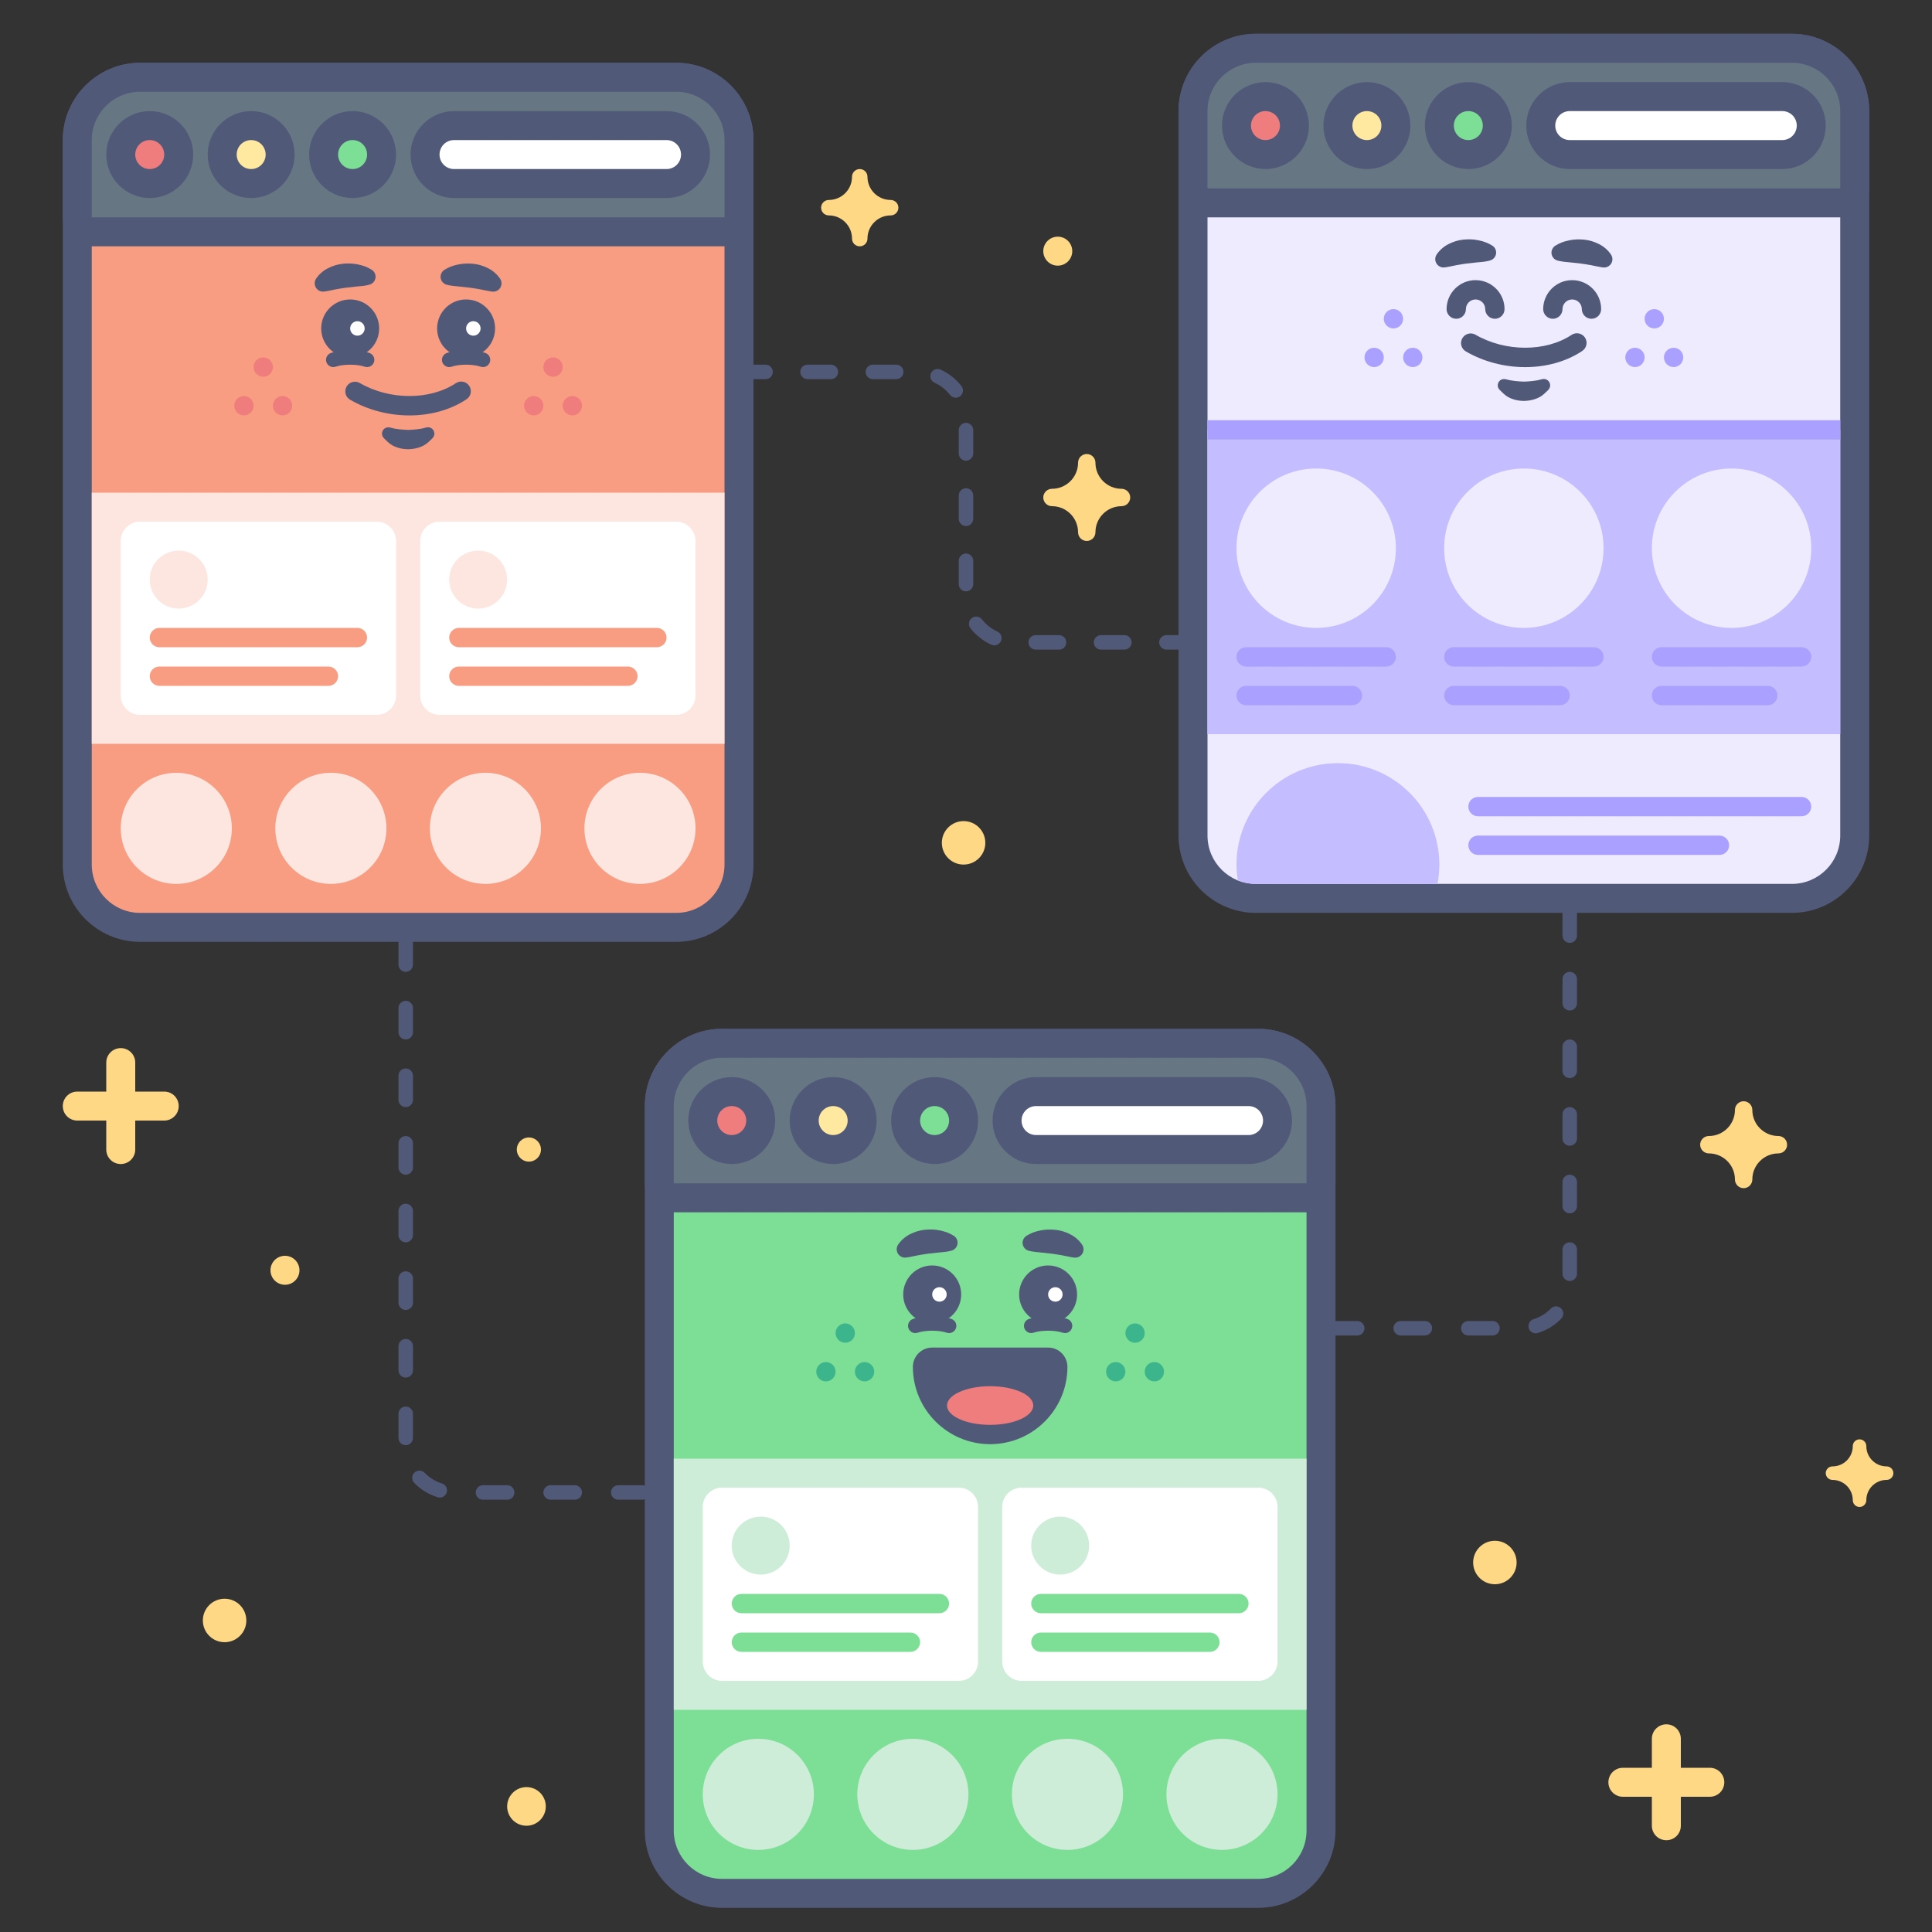 <?xml version="1.0" encoding="utf-8"?>
<!-- Generator: Adobe Illustrator 25.4.1, SVG Export Plug-In . SVG Version: 6.00 Build 0)  -->
<svg version="1.1" id="hero-image-mobile" xmlns="http://www.w3.org/2000/svg" xmlns:xlink="http://www.w3.org/1999/xlink" x="0px"
	 y="0px" viewBox="0 0 400 400" style="enable-background:new 0 0 400 400;" xml:space="preserve">
<rect x="0" y="0" width="400" height="400" fill="#333333" stroke="none"/>
<style type="text/css">
	.st0{fill:#515979;}
	.st1{fill:#FFD886;}
	.st2{fill:#EEEBFF;}
	.st3{fill:#C4BDFF;}
	.st4{fill:#AAA0FF;}
	.st5{fill:#667683;}
	.st6{fill:#FFFFFF;}
	.st7{fill:#EF7D7D;}
	.st8{fill:#FFE8A0;}
	.st9{fill:#7DDF96;}
	.st10{fill:#CEEDD9;}
	.st11{fill:#3CB48C;}
	.st12{fill:#F89D81;}
	.st13{fill:#FDE6DF;}
	.st14{opacity:0.2;fill:none;}
</style>
<g>
	<g>
		<g>
			<path class="st0" d="M158.5,78.5H156c-0.83,0-1.5-0.67-1.5-1.5s0.67-1.5,1.5-1.5h2.5c0.83,0,1.5,0.67,1.5,1.5
				S159.33,78.5,158.5,78.5z"/>
		</g>
		<g>
			<path class="st0" d="M232.79,134.5h-4.83c-0.83,0-1.5-0.67-1.5-1.5s0.67-1.5,1.5-1.5h4.83c0.83,0,1.5,0.67,1.5,1.5
				S233.61,134.5,232.79,134.5z M219.26,134.5h-4.83c-0.83,0-1.5-0.67-1.5-1.5s0.67-1.5,1.5-1.5h4.83c0.83,0,1.5,0.67,1.5,1.5
				S220.09,134.5,219.26,134.5z M205.87,133.61c-0.21,0-0.42-0.04-0.62-0.13c-1.68-0.76-3.18-1.94-4.32-3.4
				c-0.51-0.65-0.39-1.6,0.26-2.11c0.65-0.51,1.6-0.39,2.11,0.26c0.84,1.08,1.95,1.95,3.19,2.52c0.75,0.34,1.09,1.23,0.75,1.99
				C206.98,133.28,206.44,133.61,205.87,133.61z M200,122.43c-0.83,0-1.5-0.67-1.5-1.5v-4.83c0-0.83,0.67-1.5,1.5-1.5
				s1.5,0.67,1.5,1.5v4.83C201.5,121.76,200.83,122.43,200,122.43z M200,108.91c-0.83,0-1.5-0.67-1.5-1.5v-4.83
				c0-0.83,0.67-1.5,1.5-1.5s1.5,0.67,1.5,1.5v4.83C201.5,108.23,200.83,108.91,200,108.91z M200,95.38c-0.83,0-1.5-0.67-1.5-1.5
				v-4.83c0-0.83,0.67-1.5,1.5-1.5s1.5,0.67,1.5,1.5v4.83C201.5,94.71,200.83,95.38,200,95.38z M197.88,82.34
				c-0.45,0-0.89-0.2-1.18-0.58c-0.85-1.08-1.95-1.95-3.2-2.51c-0.75-0.34-1.09-1.23-0.75-1.98c0.34-0.75,1.23-1.09,1.98-0.75
				c1.69,0.76,3.18,1.94,4.32,3.4c0.51,0.65,0.4,1.6-0.26,2.11C198.53,82.23,198.2,82.34,197.88,82.34z M185.55,78.5h-4.83
				c-0.83,0-1.5-0.67-1.5-1.5s0.67-1.5,1.5-1.5h4.83c0.83,0,1.5,0.67,1.5,1.5S186.38,78.5,185.55,78.5z M172.02,78.5h-4.83
				c-0.83,0-1.5-0.67-1.5-1.5s0.67-1.5,1.5-1.5h4.83c0.83,0,1.5,0.67,1.5,1.5S172.85,78.5,172.02,78.5z"/>
		</g>
		<g>
			<path class="st0" d="M244,134.5h-2.5c-0.83,0-1.5-0.67-1.5-1.5s0.67-1.5,1.5-1.5h2.5c0.83,0,1.5,0.67,1.5,1.5
				S244.83,134.5,244,134.5z"/>
		</g>
	</g>
	<g>
		<circle class="st1" cx="59" cy="263" r="3"/>
	</g>
	<path class="st1" d="M34,226h-6v-6c0-1.66-1.34-3-3-3s-3,1.34-3,3v6h-6c-1.66,0-3,1.34-3,3s1.34,3,3,3h6v6c0,1.66,1.34,3,3,3
		s3-1.34,3-3v-6h6c1.66,0,3-1.34,3-3S35.66,226,34,226z"/>
	<path class="st1" d="M354,366h-6v-6c0-1.66-1.34-3-3-3s-3,1.34-3,3v6h-6c-1.66,0-3,1.34-3,3s1.34,3,3,3h6v6c0,1.66,1.34,3,3,3
		s3-1.34,3-3v-6h6c1.66,0,3-1.34,3-3S355.66,366,354,366z"/>
	<g>
		<path class="st0" d="M133,310.5h-5c-0.83,0-1.5-0.67-1.5-1.5s0.67-1.5,1.5-1.5h5c0.83,0,1.5,0.67,1.5,1.5S133.83,310.5,133,310.5z
			 M119,310.5h-5c-0.83,0-1.5-0.67-1.5-1.5s0.67-1.5,1.5-1.5h5c0.83,0,1.5,0.67,1.5,1.5S119.83,310.5,119,310.5z M105,310.5h-5
			c-0.83,0-1.5-0.67-1.5-1.5s0.67-1.5,1.5-1.5h5c0.83,0,1.5,0.67,1.5,1.5S105.83,310.5,105,310.5z M91.05,310.06
			c-0.15,0-0.3-0.02-0.44-0.07c-1.83-0.57-3.51-1.59-4.85-2.97c-0.58-0.59-0.56-1.54,0.03-2.12c0.59-0.58,1.54-0.56,2.12,0.03
			c0.99,1.02,2.23,1.78,3.58,2.2c0.79,0.24,1.24,1.08,0.99,1.88C92.28,309.64,91.69,310.06,91.05,310.06z M84,299.21
			c-0.83,0-1.5-0.67-1.5-1.5v-5c0-0.83,0.67-1.5,1.5-1.5s1.5,0.67,1.5,1.5v5C85.5,298.54,84.83,299.21,84,299.21z M84,285.21
			c-0.83,0-1.5-0.67-1.5-1.5v-5c0-0.83,0.67-1.5,1.5-1.5s1.5,0.67,1.5,1.5v5C85.5,284.54,84.83,285.21,84,285.21z M84,271.21
			c-0.83,0-1.5-0.67-1.5-1.5v-5c0-0.83,0.67-1.5,1.5-1.5s1.5,0.67,1.5,1.5v5C85.5,270.54,84.83,271.21,84,271.21z M84,257.21
			c-0.83,0-1.5-0.67-1.5-1.5v-5c0-0.83,0.67-1.5,1.5-1.5s1.5,0.67,1.5,1.5v5C85.5,256.54,84.83,257.21,84,257.21z M84,243.21
			c-0.83,0-1.5-0.67-1.5-1.5v-5c0-0.83,0.67-1.5,1.5-1.5s1.5,0.67,1.5,1.5v5C85.5,242.54,84.83,243.21,84,243.21z M84,229.21
			c-0.83,0-1.5-0.67-1.5-1.5v-5c0-0.83,0.67-1.5,1.5-1.5s1.5,0.67,1.5,1.5v5C85.5,228.54,84.83,229.21,84,229.21z M84,215.21
			c-0.83,0-1.5-0.67-1.5-1.5v-5c0-0.83,0.67-1.5,1.5-1.5s1.5,0.67,1.5,1.5v5C85.5,214.54,84.83,215.21,84,215.21z M84,201.21
			c-0.83,0-1.5-0.67-1.5-1.5V195c0-0.83,0.67-1.5,1.5-1.5s1.5,0.67,1.5,1.5v4.71C85.5,200.54,84.83,201.21,84,201.21z"/>
	</g>
	<g>
		<path class="st0" d="M309,276.5h-5c-0.83,0-1.5-0.67-1.5-1.5s0.67-1.5,1.5-1.5h5c0.83,0,1.5,0.67,1.5,1.5S309.83,276.5,309,276.5z
			 M295,276.5h-5c-0.83,0-1.5-0.67-1.5-1.5s0.67-1.5,1.5-1.5h5c0.83,0,1.5,0.67,1.5,1.5S295.83,276.5,295,276.5z M281,276.5h-5
			c-0.83,0-1.5-0.67-1.5-1.5s0.67-1.5,1.5-1.5h5c0.83,0,1.5,0.67,1.5,1.5S281.83,276.5,281,276.5z M317.95,276.06
			c-0.64,0-1.23-0.41-1.43-1.06c-0.24-0.79,0.2-1.63,0.99-1.88c1.35-0.42,2.59-1.18,3.58-2.2c0.58-0.59,1.53-0.61,2.12-0.03
			c0.59,0.58,0.61,1.53,0.03,2.12c-1.34,1.38-3.02,2.41-4.85,2.97C318.25,276.04,318.1,276.06,317.95,276.06z M325,265.21
			c-0.83,0-1.5-0.67-1.5-1.5v-5c0-0.83,0.67-1.5,1.5-1.5s1.5,0.67,1.5,1.5v5C326.5,264.54,325.83,265.21,325,265.21z M325,251.21
			c-0.83,0-1.5-0.67-1.5-1.5v-5c0-0.83,0.67-1.5,1.5-1.5s1.5,0.67,1.5,1.5v5C326.5,250.54,325.83,251.21,325,251.21z M325,237.21
			c-0.83,0-1.5-0.67-1.5-1.5v-5c0-0.83,0.67-1.5,1.5-1.5s1.5,0.67,1.5,1.5v5C326.5,236.54,325.83,237.21,325,237.21z M325,223.21
			c-0.83,0-1.5-0.67-1.5-1.5v-5c0-0.83,0.67-1.5,1.5-1.5s1.5,0.67,1.5,1.5v5C326.5,222.54,325.83,223.21,325,223.21z M325,209.21
			c-0.83,0-1.5-0.67-1.5-1.5v-5c0-0.83,0.67-1.5,1.5-1.5s1.5,0.67,1.5,1.5v5C326.5,208.54,325.83,209.21,325,209.21z M325,195.21
			c-0.83,0-1.5-0.67-1.5-1.5V189c0-0.83,0.67-1.5,1.5-1.5s1.5,0.67,1.5,1.5v4.71C326.5,194.54,325.83,195.21,325,195.21z"/>
	</g>
	<g>
		<g>
			<circle class="st1" cx="109" cy="374" r="4"/>
		</g>
	</g>
	<g>
		<g>
			<circle class="st1" cx="109.5" cy="238" r="2.5"/>
		</g>
	</g>
	<g>
		<path class="st1" d="M232.2,101.2c-2.98,0-5.4-2.42-5.4-5.4c0-0.99-0.81-1.8-1.8-1.8c-0.99,0-1.8,0.81-1.8,1.8
			c0,2.98-2.42,5.4-5.4,5.4c-0.99,0-1.8,0.81-1.8,1.8s0.81,1.8,1.8,1.8c2.98,0,5.4,2.42,5.4,5.4c0,0.99,0.81,1.8,1.8,1.8
			c0.99,0,1.8-0.81,1.8-1.8c0-2.98,2.42-5.4,5.4-5.4c0.99,0,1.8-0.81,1.8-1.8S233.19,101.2,232.2,101.2z"/>
	</g>
	<g>
		<g>
			<circle class="st1" cx="309.5" cy="323.5" r="4.5"/>
		</g>
	</g>
	<g>
		<g>
			<circle class="st1" cx="46.5" cy="335.5" r="4.5"/>
		</g>
	</g>
	<g>
		<g>
			<circle class="st1" cx="199.5" cy="174.5" r="4.5"/>
		</g>
	</g>
	<g>
		<g>
			<circle class="st1" cx="219" cy="52" r="3"/>
		</g>
	</g>
	<g>
		<g>
			<path class="st1" d="M171.6,41.4c2.65,0,4.8-2.15,4.8-4.8c0-0.88,0.72-1.6,1.6-1.6s1.6,0.72,1.6,1.6c0,2.65,2.15,4.8,4.8,4.8
				c0.88,0,1.6,0.72,1.6,1.6s-0.72,1.6-1.6,1.6c-2.65,0-4.8,2.15-4.8,4.8c0,0.88-0.72,1.6-1.6,1.6s-1.6-0.72-1.6-1.6
				c0-2.65-2.15-4.8-4.8-4.8c-0.88,0-1.6-0.72-1.6-1.6S170.72,41.4,171.6,41.4z"/>
		</g>
	</g>
	<g>
		<path class="st1" d="M390.6,303.6c-2.32,0-4.2-1.88-4.2-4.2c0-0.77-0.63-1.4-1.4-1.4s-1.4,0.63-1.4,1.4c0,2.32-1.88,4.2-4.2,4.2
			c-0.77,0-1.4,0.63-1.4,1.4s0.63,1.4,1.4,1.4c2.32,0,4.2,1.88,4.2,4.2c0,0.77,0.63,1.4,1.4,1.4s1.4-0.63,1.4-1.4
			c0-2.32,1.88-4.2,4.2-4.2c0.77,0,1.4-0.63,1.4-1.4S391.37,303.6,390.6,303.6z"/>
	</g>
	<g>
		<path class="st1" d="M368.2,235.2c-2.98,0-5.4-2.42-5.4-5.4c0-0.99-0.81-1.8-1.8-1.8c-0.99,0-1.8,0.81-1.8,1.8
			c0,2.98-2.42,5.4-5.4,5.4c-0.99,0-1.8,0.81-1.8,1.8s0.81,1.8,1.8,1.8c2.98,0,5.4,2.42,5.4,5.4c0,0.99,0.81,1.8,1.8,1.8
			c0.99,0,1.8-0.81,1.8-1.8c0-2.98,2.42-5.4,5.4-5.4c0.99,0,1.8-0.81,1.8-1.8S369.19,235.2,368.2,235.2z"/>
	</g>
	<g>
		<g>
			<path class="st2" d="M260,186c-7.17,0-13-5.83-13-13V23c0-7.17,5.83-13,13-13h111c7.17,0,13,5.83,13,13v150c0,7.17-5.83,13-13,13
				H260z"/>
		</g>
		<g>
			<path class="st0" d="M371,13c5.52,0,10,4.48,10,10v150c0,5.52-4.48,10-10,10H260c-5.52,0-10-4.48-10-10V23c0-5.52,4.48-10,10-10
				H371 M371,7H260c-8.82,0-16,7.18-16,16v150c0,8.82,7.18,16,16,16h111c8.82,0,16-7.18,16-16V23C387,14.18,379.82,7,371,7L371,7z"
				/>
		</g>
	</g>
	<g>
		<rect x="250" y="89" class="st3" width="131" height="63"/>
	</g>
	<g>
		<rect x="250" y="87" class="st4" width="131" height="4"/>
	</g>
	<g>
		<g>
			<path class="st5" d="M250,42c-1.66,0-3-1.34-3-3V23c0-7.17,5.83-13,13-13h111c7.17,0,13,5.83,13,13v16c0,1.66-1.34,3-3,3H250z"/>
		</g>
		<g>
			<path class="st0" d="M371,13c5.52,0,10,4.48,10,10v16H250V23c0-5.52,4.48-10,10-10H371 M371,7H260c-8.82,0-16,7.18-16,16v16
				c0,3.31,2.69,6,6,6h131c3.31,0,6-2.69,6-6V23C387,14.18,379.82,7,371,7L371,7z"/>
		</g>
	</g>
	<g>
		<g>
			<path class="st6" d="M325,32c-3.31,0-6-2.69-6-6s2.69-6,6-6h44c3.31,0,6,2.69,6,6s-2.69,6-6,6H325z"/>
		</g>
		<g>
			<g>
				<path class="st0" d="M369,23c1.66,0,3,1.34,3,3s-1.34,3-3,3h-44c-1.66,0-3-1.34-3-3s1.34-3,3-3H369 M369,17h-44
					c-4.96,0-9,4.04-9,9s4.04,9,9,9h44c4.96,0,9-4.04,9-9S373.96,17,369,17L369,17z"/>
			</g>
		</g>
	</g>
	<g>
		<g>
			<circle class="st7" cx="262" cy="26" r="6"/>
		</g>
		<g>
			<g>
				<path class="st0" d="M262,23c1.66,0,3,1.34,3,3s-1.34,3-3,3s-3-1.34-3-3S260.34,23,262,23 M262,17c-4.96,0-9,4.04-9,9
					s4.04,9,9,9s9-4.04,9-9S266.96,17,262,17L262,17z"/>
			</g>
		</g>
	</g>
	<g>
		<g>
			<circle class="st8" cx="283" cy="26" r="6"/>
		</g>
		<g>
			<g>
				<path class="st0" d="M283,23c1.66,0,3,1.34,3,3s-1.34,3-3,3s-3-1.34-3-3S281.34,23,283,23 M283,17c-4.96,0-9,4.04-9,9
					s4.04,9,9,9s9-4.04,9-9S287.96,17,283,17L283,17z"/>
			</g>
		</g>
	</g>
	<g>
		<g>
			<circle class="st9" cx="304" cy="26" r="6"/>
		</g>
		<g>
			<g>
				<path class="st0" d="M304,23c1.66,0,3,1.34,3,3s-1.34,3-3,3s-3-1.34-3-3S302.34,23,304,23 M304,17c-4.96,0-9,4.04-9,9
					s4.04,9,9,9s9-4.04,9-9S308.96,17,304,17L304,17z"/>
			</g>
		</g>
	</g>
	<g>
		<circle class="st2" cx="272.5" cy="113.5" r="16.5"/>
	</g>
	<g>
		<path class="st3" d="M277,158c-11.6,0-21,9.4-21,21c0,1.12,0.11,2.21,0.28,3.28c1.15,0.46,2.41,0.72,3.72,0.72h37.61
			c0.25-1.29,0.39-2.63,0.39-4C298,167.4,288.6,158,277,158z"/>
	</g>
	<g>
		<circle class="st2" cx="315.5" cy="113.5" r="16.5"/>
	</g>
	<g>
		<circle class="st2" cx="358.5" cy="113.5" r="16.5"/>
	</g>
	<g>
		<path class="st4" d="M287,138h-29c-1.1,0-2-0.9-2-2l0,0c0-1.1,0.9-2,2-2h29c1.1,0,2,0.9,2,2l0,0C289,137.1,288.1,138,287,138z"/>
	</g>
	<g>
		<path class="st4" d="M280,146h-22c-1.1,0-2-0.9-2-2l0,0c0-1.1,0.9-2,2-2h22c1.1,0,2,0.9,2,2l0,0C282,145.1,281.1,146,280,146z"/>
	</g>
	<g>
		<path class="st4" d="M330,138h-29c-1.1,0-2-0.9-2-2l0,0c0-1.1,0.9-2,2-2h29c1.1,0,2,0.9,2,2l0,0C332,137.1,331.1,138,330,138z"/>
	</g>
	<g>
		<g>
			<path class="st4" d="M356,177h-50c-1.1,0-2-0.9-2-2l0,0c0-1.1,0.9-2,2-2h50c1.1,0,2,0.9,2,2l0,0C358,176.1,357.1,177,356,177z"/>
		</g>
		<g>
			<path class="st4" d="M373,169h-67c-1.1,0-2-0.9-2-2l0,0c0-1.1,0.9-2,2-2h67c1.1,0,2,0.9,2,2l0,0C375,168.1,374.1,169,373,169z"/>
		</g>
	</g>
	<g>
		<path class="st4" d="M323,146h-22c-1.1,0-2-0.9-2-2l0,0c0-1.1,0.9-2,2-2h22c1.1,0,2,0.9,2,2l0,0C325,145.1,324.1,146,323,146z"/>
	</g>
	<g>
		<path class="st4" d="M373,138h-29c-1.1,0-2-0.9-2-2l0,0c0-1.1,0.9-2,2-2h29c1.1,0,2,0.9,2,2l0,0C375,137.1,374.1,138,373,138z"/>
	</g>
	<g>
		<path class="st4" d="M366,146h-22c-1.1,0-2-0.9-2-2l0,0c0-1.1,0.9-2,2-2h22c1.1,0,2,0.9,2,2l0,0C368,145.1,367.1,146,366,146z"/>
	</g>
	<g>
		<g>
			<path class="st0" d="M329.5,66c-1.1,0-2-0.9-2-2c0-1.1-0.9-2-2-2s-2,0.9-2,2c0,1.1-0.9,2-2,2s-2-0.9-2-2c0-3.31,2.69-6,6-6
				s6,2.69,6,6C331.5,65.1,330.6,66,329.5,66z"/>
		</g>
	</g>
	<g>
		<g>
			<path class="st0" d="M309.5,66c-1.1,0-2-0.9-2-2c0-1.1-0.9-2-2-2s-2,0.9-2,2c0,1.1-0.9,2-2,2s-2-0.9-2-2c0-3.31,2.69-6,6-6
				s6,2.69,6,6C311.5,65.1,310.6,66,309.5,66z"/>
		</g>
	</g>
	<g>
		<path class="st0" d="M315.78,76.01c-4.22,0-8.55-1.08-12.29-3.25c-0.96-0.55-1.28-1.78-0.73-2.73c0.55-0.96,1.78-1.28,2.73-0.73
			c6.17,3.58,14.54,3.59,19.89,0.03c0.92-0.61,2.16-0.36,2.77,0.56c0.61,0.92,0.36,2.16-0.56,2.77
			C324.25,74.89,320.07,76.01,315.78,76.01z"/>
	</g>
	<g>
		<path class="st0" d="M311.76,78.52c0.61,0.17,1.23,0.29,1.86,0.35c0.63,0.07,1.26,0.12,1.89,0.14c0.63-0.02,1.26-0.06,1.89-0.14
			c0.63-0.06,1.24-0.18,1.85-0.36c0.7-0.2,1.44,0.2,1.64,0.91c0.14,0.49-0.01,0.99-0.35,1.32l-0.76,0.73
			c-0.62,0.6-1.33,0.95-2.05,1.18c-0.72,0.25-1.47,0.33-2.22,0.36c-0.75-0.02-1.49-0.1-2.21-0.35c-0.72-0.23-1.42-0.58-2.04-1.19
			l-0.77-0.75c-0.52-0.51-0.53-1.34-0.02-1.86C310.8,78.51,311.31,78.4,311.76,78.52z"/>
	</g>
	<g>
		<g>
			<circle class="st4" cx="342.5" cy="66" r="2"/>
		</g>
		<g>
			<circle class="st4" cx="338.5" cy="74" r="2"/>
		</g>
		<g>
			<circle class="st4" cx="346.5" cy="74" r="2"/>
		</g>
	</g>
	<g>
		<g>
			<circle class="st4" cx="288.5" cy="66" r="2"/>
		</g>
		<g>
			<circle class="st4" cx="284.5" cy="74" r="2"/>
		</g>
		<g>
			<circle class="st4" cx="292.5" cy="74" r="2"/>
		</g>
	</g>
	<g>
		<path class="st0" d="M322.03,50.85c0.98-0.6,1.87-0.9,2.89-1.1c0.99-0.2,2.03-0.24,3.08-0.13c1.04,0.1,2.1,0.42,3.07,0.92
			c0.98,0.49,1.85,1.25,2.47,2.16c0.53,0.79,0.33,1.86-0.46,2.39c-0.37,0.25-0.81,0.34-1.23,0.28l-0.39-0.06
			c-0.79-0.12-1.41-0.3-2.07-0.41c-0.66-0.1-1.3-0.24-2-0.32l-2.15-0.24c-0.73-0.08-1.57-0.13-2.28-0.28l-0.41-0.09
			c-0.92-0.2-1.5-1.11-1.3-2.03C321.37,51.47,321.66,51.08,322.03,50.85z"/>
	</g>
	<g>
		<path class="st0" d="M308.03,54.05c-0.71,0.16-1.55,0.21-2.28,0.28l-2.15,0.24c-0.69,0.08-1.33,0.22-2,0.32
			c-0.67,0.11-1.28,0.29-2.07,0.41l-0.39,0.06c-0.94,0.15-1.82-0.5-1.97-1.44c-0.07-0.45,0.04-0.88,0.27-1.23
			c0.62-0.91,1.49-1.67,2.47-2.16c0.97-0.5,2.03-0.82,3.07-0.92c1.04-0.11,2.08-0.08,3.08,0.13c1.01,0.2,1.91,0.5,2.89,1.1
			c0.8,0.49,1.05,1.54,0.56,2.34c-0.25,0.41-0.65,0.67-1.08,0.77L308.03,54.05z"/>
	</g>
	<g>
		<g>
			<path class="st9" d="M149.5,392c-7.17,0-13-5.83-13-13V229c0-7.17,5.83-13,13-13h111c7.17,0,13,5.83,13,13v150
				c0,7.17-5.83,13-13,13H149.5z"/>
		</g>
		<g>
			<g>
				<path class="st0" d="M260.5,219c5.52,0,10,4.48,10,10v150c0,5.52-4.48,10-10,10h-111c-5.52,0-10-4.48-10-10V229
					c0-5.52,4.48-10,10-10H260.5 M260.5,213h-111c-8.82,0-16,7.18-16,16v150c0,8.82,7.18,16,16,16h111c8.82,0,16-7.18,16-16V229
					C276.5,220.18,269.32,213,260.5,213L260.5,213z"/>
			</g>
		</g>
	</g>
	<g>
		<rect x="139.5" y="302" class="st10" width="131" height="52"/>
	</g>
	<g>
		<g>
			<path class="st5" d="M139.5,248c-1.66,0-3-1.34-3-3v-16c0-7.17,5.83-13,13-13h111c7.17,0,13,5.83,13,13v16c0,1.66-1.34,3-3,3
				H139.5z"/>
		</g>
		<g>
			<path class="st0" d="M260.5,219c5.52,0,10,4.48,10,10v16h-131v-16c0-5.52,4.48-10,10-10H260.5 M260.5,213h-111
				c-8.82,0-16,7.18-16,16v16c0,3.31,2.69,6,6,6h131c3.31,0,6-2.69,6-6v-16C276.5,220.18,269.32,213,260.5,213L260.5,213z"/>
		</g>
	</g>
	<g>
		<g>
			<path class="st6" d="M214.5,238c-3.31,0-6-2.69-6-6s2.69-6,6-6h44c3.31,0,6,2.69,6,6s-2.69,6-6,6H214.5z"/>
		</g>
		<g>
			<g>
				<path class="st0" d="M258.5,229c1.66,0,3,1.34,3,3s-1.34,3-3,3h-44c-1.66,0-3-1.34-3-3s1.34-3,3-3H258.5 M258.5,223h-44
					c-4.96,0-9,4.04-9,9s4.04,9,9,9h44c4.96,0,9-4.04,9-9S263.46,223,258.5,223L258.5,223z"/>
			</g>
		</g>
	</g>
	<g>
		<g>
			<circle class="st7" cx="151.5" cy="232" r="6"/>
		</g>
		<g>
			<g>
				<path class="st0" d="M151.5,229c1.66,0,3,1.34,3,3s-1.34,3-3,3s-3-1.34-3-3S149.84,229,151.5,229 M151.5,223c-4.96,0-9,4.04-9,9
					s4.04,9,9,9s9-4.04,9-9S156.46,223,151.5,223L151.5,223z"/>
			</g>
		</g>
	</g>
	<g>
		<g>
			<circle class="st8" cx="172.5" cy="232" r="6"/>
		</g>
		<g>
			<g>
				<path class="st0" d="M172.5,229c1.66,0,3,1.34,3,3s-1.34,3-3,3s-3-1.34-3-3S170.84,229,172.5,229 M172.5,223c-4.96,0-9,4.04-9,9
					s4.04,9,9,9s9-4.04,9-9S177.46,223,172.5,223L172.5,223z"/>
			</g>
		</g>
	</g>
	<g>
		<g>
			<circle class="st9" cx="193.5" cy="232" r="6"/>
		</g>
		<g>
			<g>
				<path class="st0" d="M193.5,229c1.66,0,3,1.34,3,3s-1.34,3-3,3s-3-1.34-3-3S191.84,229,193.5,229 M193.5,223c-4.96,0-9,4.04-9,9
					s4.04,9,9,9s9-4.04,9-9S198.46,223,193.5,223L193.5,223z"/>
			</g>
		</g>
	</g>
	<g>
		<g>
			<circle class="st11" cx="235" cy="276" r="2"/>
		</g>
		<g>
			<circle class="st11" cx="231" cy="284" r="2"/>
		</g>
		<g>
			<circle class="st11" cx="239" cy="284" r="2"/>
		</g>
	</g>
	<g>
		<g>
			<circle class="st11" cx="175" cy="276" r="2"/>
		</g>
		<g>
			<circle class="st11" cx="171" cy="284" r="2"/>
		</g>
		<g>
			<circle class="st11" cx="179" cy="284" r="2"/>
		</g>
	</g>
	<g>
		<path class="st0" d="M196.5,276c-0.16,0-0.33-0.03-0.49-0.08c-1.6-0.55-4.42-0.55-6.02,0c-0.79,0.27-1.64-0.15-1.91-0.93
			c-0.27-0.78,0.15-1.64,0.93-1.91c2.24-0.77,5.74-0.77,7.98,0c0.78,0.27,1.2,1.12,0.93,1.91C197.7,275.61,197.12,276,196.5,276z"/>
	</g>
	<g>
		<g>
			<circle class="st0" cx="217" cy="268" r="6"/>
		</g>
		<g>
			<circle class="st6" cx="218.5" cy="268" r="1.5"/>
		</g>
	</g>
	<g>
		<path class="st0" d="M212.53,255.85c0.98-0.6,1.87-0.9,2.89-1.1c0.99-0.2,2.03-0.24,3.08-0.13c1.04,0.1,2.1,0.42,3.07,0.92
			c0.98,0.49,1.85,1.25,2.47,2.16c0.53,0.79,0.33,1.86-0.46,2.39c-0.37,0.25-0.81,0.34-1.23,0.28l-0.39-0.06
			c-0.79-0.12-1.41-0.3-2.07-0.41c-0.66-0.1-1.3-0.24-2-0.32l-2.15-0.24c-0.73-0.08-1.57-0.13-2.28-0.28l-0.41-0.09
			c-0.92-0.2-1.5-1.11-1.3-2.03C211.87,256.47,212.16,256.08,212.53,255.85z"/>
	</g>
	<g>
		<path class="st0" d="M220.5,276c-0.16,0-0.33-0.03-0.49-0.08c-1.6-0.55-4.42-0.55-6.02,0c-0.79,0.27-1.64-0.15-1.91-0.93
			c-0.27-0.78,0.15-1.64,0.93-1.91c2.24-0.77,5.74-0.77,7.98,0c0.78,0.27,1.2,1.12,0.93,1.91C221.7,275.61,221.12,276,220.5,276z"/>
	</g>
	<g>
		<g>
			<circle class="st0" cx="193" cy="268" r="6"/>
		</g>
		<g>
			<circle class="st6" cx="194.5" cy="268" r="1.5"/>
		</g>
	</g>
	<g>
		<path class="st0" d="M196.53,259.05c-0.71,0.16-1.55,0.21-2.28,0.28l-2.15,0.24c-0.69,0.08-1.33,0.22-2,0.32
			c-0.67,0.11-1.28,0.29-2.07,0.41l-0.39,0.06c-0.94,0.15-1.82-0.5-1.97-1.44c-0.07-0.45,0.04-0.88,0.27-1.23
			c0.62-0.91,1.49-1.67,2.47-2.16c0.97-0.5,2.03-0.82,3.07-0.92c1.04-0.11,2.08-0.08,3.08,0.13c1.01,0.2,1.91,0.5,2.89,1.1
			c0.8,0.49,1.05,1.54,0.56,2.34c-0.25,0.41-0.65,0.67-1.08,0.77L196.53,259.05z"/>
	</g>
	<g>
		<circle class="st10" cx="157" cy="371.5" r="11.5"/>
	</g>
	<g>
		<circle class="st10" cx="189" cy="371.5" r="11.5"/>
	</g>
	<g>
		<circle class="st10" cx="253" cy="371.5" r="11.5"/>
	</g>
	<g>
		<circle class="st10" cx="221" cy="371.5" r="11.5"/>
	</g>
	<g>
		<path class="st6" d="M260.5,348h-49c-2.21,0-4-1.79-4-4v-32c0-2.21,1.79-4,4-4h49c2.21,0,4,1.79,4,4v32
			C264.5,346.21,262.71,348,260.5,348z"/>
	</g>
	<g>
		<path class="st9" d="M250.5,342h-35c-1.1,0-2-0.9-2-2l0,0c0-1.1,0.9-2,2-2h35c1.1,0,2,0.9,2,2l0,0
			C252.5,341.1,251.6,342,250.5,342z"/>
	</g>
	<g>
		<path class="st9" d="M256.5,334h-41c-1.1,0-2-0.9-2-2l0,0c0-1.1,0.9-2,2-2h41c1.1,0,2,0.9,2,2l0,0
			C258.5,333.1,257.6,334,256.5,334z"/>
	</g>
	<g>
		<circle class="st10" cx="219.5" cy="320" r="6"/>
	</g>
	<g>
		<path class="st6" d="M198.5,348h-49c-2.21,0-4-1.79-4-4v-32c0-2.21,1.79-4,4-4h49c2.21,0,4,1.79,4,4v32
			C202.5,346.21,200.71,348,198.5,348z"/>
	</g>
	<g>
		<path class="st9" d="M188.5,342h-35c-1.1,0-2-0.9-2-2l0,0c0-1.1,0.9-2,2-2h35c1.1,0,2,0.9,2,2l0,0
			C190.5,341.1,189.6,342,188.5,342z"/>
	</g>
	<g>
		<path class="st9" d="M194.5,334h-41c-1.1,0-2-0.9-2-2l0,0c0-1.1,0.9-2,2-2h41c1.1,0,2,0.9,2,2l0,0
			C196.5,333.1,195.6,334,194.5,334z"/>
	</g>
	<g>
		<circle class="st10" cx="157.5" cy="320" r="6"/>
	</g>
	<path class="st0" d="M217.01,279H193c-2.21,0-4,1.79-4,4c0,8.82,7.18,16,16,16c8.77,0,15.91-7.09,16-15.84c0-0.05,0-0.11,0-0.16
		C221,280.79,219.21,279,217.01,279z"/>
	<g>
		<ellipse class="st7" cx="205" cy="291" rx="8.93" ry="4"/>
	</g>
	<g>
		<g>
			<path class="st12" d="M29,192c-7.17,0-13-5.83-13-13V29c0-7.17,5.83-13,13-13h111c7.17,0,13,5.83,13,13v150c0,7.17-5.83,13-13,13
				H29z"/>
		</g>
		<g>
			<g>
				<path class="st0" d="M140,19c5.52,0,10,4.48,10,10v150c0,5.52-4.48,10-10,10H29c-5.52,0-10-4.48-10-10V29c0-5.52,4.48-10,10-10
					H140 M140,13H29c-8.82,0-16,7.18-16,16v150c0,8.82,7.18,16,16,16h111c8.82,0,16-7.18,16-16V29C156,20.18,148.82,13,140,13
					L140,13z"/>
			</g>
		</g>
	</g>
	<g>
		<rect x="19" y="102" class="st13" width="131" height="52"/>
	</g>
	<g>
		<g>
			<path class="st5" d="M19,48c-1.66,0-3-1.34-3-3V29c0-7.17,5.83-13,13-13h111c7.17,0,13,5.83,13,13v16c0,1.66-1.34,3-3,3H19z"/>
		</g>
		<g>
			<path class="st0" d="M140,19c5.52,0,10,4.48,10,10v16H19V29c0-5.52,4.48-10,10-10H140 M140,13H29c-8.82,0-16,7.18-16,16v16
				c0,3.31,2.69,6,6,6h131c3.31,0,6-2.69,6-6V29C156,20.18,148.82,13,140,13L140,13z"/>
		</g>
	</g>
	<g>
		<g>
			<path class="st6" d="M94,38c-3.31,0-6-2.69-6-6s2.69-6,6-6h44c3.31,0,6,2.69,6,6s-2.69,6-6,6H94z"/>
		</g>
		<g>
			<g>
				<path class="st0" d="M138,29c1.66,0,3,1.34,3,3s-1.34,3-3,3H94c-1.66,0-3-1.34-3-3s1.34-3,3-3H138 M138,23H94
					c-4.96,0-9,4.04-9,9s4.04,9,9,9h44c4.96,0,9-4.04,9-9S142.96,23,138,23L138,23z"/>
			</g>
		</g>
	</g>
	<g>
		<g>
			<circle class="st7" cx="31" cy="32" r="6"/>
		</g>
		<g>
			<g>
				<path class="st0" d="M31,29c1.66,0,3,1.34,3,3s-1.34,3-3,3s-3-1.34-3-3S29.34,29,31,29 M31,23c-4.96,0-9,4.04-9,9s4.04,9,9,9
					s9-4.04,9-9S35.96,23,31,23L31,23z"/>
			</g>
		</g>
	</g>
	<g>
		<g>
			<circle class="st8" cx="52" cy="32" r="6"/>
		</g>
		<g>
			<g>
				<path class="st0" d="M52,29c1.66,0,3,1.34,3,3s-1.34,3-3,3s-3-1.34-3-3S50.34,29,52,29 M52,23c-4.96,0-9,4.04-9,9s4.04,9,9,9
					s9-4.04,9-9S56.96,23,52,23L52,23z"/>
			</g>
		</g>
	</g>
	<g>
		<g>
			<circle class="st9" cx="73" cy="32" r="6"/>
		</g>
		<g>
			<g>
				<path class="st0" d="M73,29c1.66,0,3,1.34,3,3s-1.34,3-3,3s-3-1.34-3-3S71.34,29,73,29 M73,23c-4.96,0-9,4.04-9,9s4.04,9,9,9
					s9-4.04,9-9S77.96,23,73,23L73,23z"/>
			</g>
		</g>
	</g>
	<g>
		<g>
			<circle class="st7" cx="114.5" cy="76" r="2"/>
		</g>
		<g>
			<circle class="st7" cx="110.5" cy="84" r="2"/>
		</g>
		<g>
			<circle class="st7" cx="118.5" cy="84" r="2"/>
		</g>
	</g>
	<g>
		<g>
			<circle class="st7" cx="54.5" cy="76" r="2"/>
		</g>
		<g>
			<circle class="st7" cx="50.5" cy="84" r="2"/>
		</g>
		<g>
			<circle class="st7" cx="58.5" cy="84" r="2"/>
		</g>
	</g>
	<g>
		<path class="st0" d="M76,76c-0.16,0-0.33-0.03-0.49-0.08c-1.6-0.55-4.42-0.55-6.02,0c-0.78,0.27-1.64-0.15-1.91-0.93
			c-0.27-0.78,0.15-1.64,0.93-1.91c2.24-0.77,5.74-0.77,7.98,0c0.78,0.27,1.2,1.12,0.93,1.91C77.2,75.61,76.62,76,76,76z"/>
	</g>
	<g>
		<g>
			<circle class="st0" cx="96.5" cy="68" r="6"/>
		</g>
		<g>
			<circle class="st6" cx="98" cy="68" r="1.5"/>
		</g>
	</g>
	<g>
		<path class="st0" d="M92.03,55.85c0.98-0.6,1.87-0.9,2.89-1.1c0.99-0.2,2.03-0.24,3.08-0.13c1.04,0.1,2.1,0.42,3.07,0.92
			c0.98,0.49,1.85,1.25,2.47,2.16c0.53,0.79,0.33,1.86-0.46,2.39c-0.37,0.25-0.81,0.34-1.23,0.28l-0.39-0.06
			c-0.79-0.12-1.41-0.3-2.07-0.41c-0.66-0.1-1.3-0.24-2-0.32l-2.15-0.24c-0.73-0.08-1.57-0.13-2.28-0.28l-0.41-0.09
			c-0.92-0.2-1.5-1.11-1.3-2.03C91.37,56.47,91.66,56.08,92.03,55.85z"/>
	</g>
	<g>
		<path class="st0" d="M100,76c-0.16,0-0.33-0.03-0.49-0.08c-1.6-0.55-4.42-0.55-6.02,0c-0.78,0.27-1.64-0.15-1.91-0.93
			c-0.27-0.78,0.15-1.64,0.93-1.91c2.24-0.77,5.74-0.77,7.98,0c0.78,0.27,1.2,1.12,0.93,1.91C101.2,75.61,100.62,76,100,76z"/>
	</g>
	<g>
		<g>
			<circle class="st0" cx="72.5" cy="68" r="6"/>
		</g>
		<g>
			<circle class="st6" cx="74" cy="68" r="1.5"/>
		</g>
	</g>
	<g>
		<path class="st0" d="M76.03,59.05c-0.71,0.16-1.55,0.21-2.28,0.28l-2.15,0.24c-0.69,0.08-1.33,0.22-2,0.32
			c-0.67,0.11-1.28,0.29-2.07,0.41l-0.39,0.06c-0.94,0.15-1.82-0.5-1.97-1.44c-0.07-0.45,0.04-0.88,0.27-1.23
			c0.62-0.91,1.49-1.67,2.47-2.16c0.97-0.5,2.03-0.82,3.07-0.92c1.04-0.11,2.08-0.08,3.08,0.13c1.01,0.2,1.91,0.5,2.89,1.1
			c0.8,0.49,1.05,1.54,0.56,2.34c-0.25,0.41-0.65,0.67-1.08,0.77L76.03,59.05z"/>
	</g>
	<g>
		<circle class="st13" cx="36.5" cy="171.5" r="11.5"/>
	</g>
	<g>
		<circle class="st13" cx="68.5" cy="171.5" r="11.5"/>
	</g>
	<g>
		<circle class="st13" cx="132.5" cy="171.5" r="11.5"/>
	</g>
	<g>
		<circle class="st13" cx="100.5" cy="171.5" r="11.5"/>
	</g>
	<g>
		<path class="st6" d="M140,148H91c-2.21,0-4-1.79-4-4v-32c0-2.21,1.79-4,4-4h49c2.21,0,4,1.79,4,4v32
			C144,146.21,142.21,148,140,148z"/>
	</g>
	<g>
		<path class="st12" d="M130,142H95c-1.1,0-2-0.9-2-2l0,0c0-1.1,0.9-2,2-2h35c1.1,0,2,0.9,2,2l0,0C132,141.1,131.1,142,130,142z"/>
	</g>
	<g>
		<path class="st12" d="M136,134H95c-1.1,0-2-0.9-2-2l0,0c0-1.1,0.9-2,2-2h41c1.1,0,2,0.9,2,2l0,0C138,133.1,137.1,134,136,134z"/>
	</g>
	<g>
		<circle class="st13" cx="99" cy="120" r="6"/>
	</g>
	<g>
		<path class="st6" d="M78,148H29c-2.21,0-4-1.79-4-4v-32c0-2.21,1.79-4,4-4h49c2.21,0,4,1.79,4,4v32C82,146.21,80.21,148,78,148z"
			/>
	</g>
	<g>
		<path class="st12" d="M68,142H33c-1.1,0-2-0.9-2-2l0,0c0-1.1,0.9-2,2-2h35c1.1,0,2,0.9,2,2l0,0C70,141.1,69.1,142,68,142z"/>
	</g>
	<g>
		<path class="st12" d="M74,134H33c-1.1,0-2-0.9-2-2l0,0c0-1.1,0.9-2,2-2h41c1.1,0,2,0.9,2,2l0,0C76,133.1,75.1,134,74,134z"/>
	</g>
	<g>
		<circle class="st13" cx="37" cy="120" r="6"/>
	</g>
	<rect class="st14" width="400" height="400"/>
	<g>
		<path class="st0" d="M84.78,86.01c-4.22,0-8.55-1.08-12.29-3.25c-0.96-0.55-1.28-1.78-0.73-2.73c0.55-0.96,1.78-1.28,2.73-0.73
			c6.17,3.58,14.54,3.59,19.89,0.03c0.92-0.61,2.16-0.36,2.77,0.56c0.61,0.92,0.36,2.16-0.56,2.77
			C93.25,84.89,89.07,86.01,84.78,86.01z"/>
	</g>
	<g>
		<path class="st0" d="M80.75,88.52c0.61,0.17,1.23,0.29,1.86,0.35c0.63,0.07,1.26,0.12,1.89,0.14c0.63-0.02,1.26-0.06,1.89-0.14
			c0.63-0.06,1.24-0.18,1.85-0.36c0.7-0.2,1.44,0.2,1.64,0.91c0.14,0.49-0.01,0.99-0.35,1.32l-0.76,0.73
			c-0.62,0.6-1.33,0.95-2.05,1.18c-0.72,0.25-1.47,0.33-2.22,0.36c-0.75-0.02-1.49-0.1-2.21-0.35c-0.72-0.23-1.42-0.58-2.04-1.19
			l-0.77-0.75c-0.52-0.51-0.53-1.34-0.02-1.86C79.8,88.51,80.3,88.4,80.75,88.52z"/>
	</g>
</g>
</svg>
